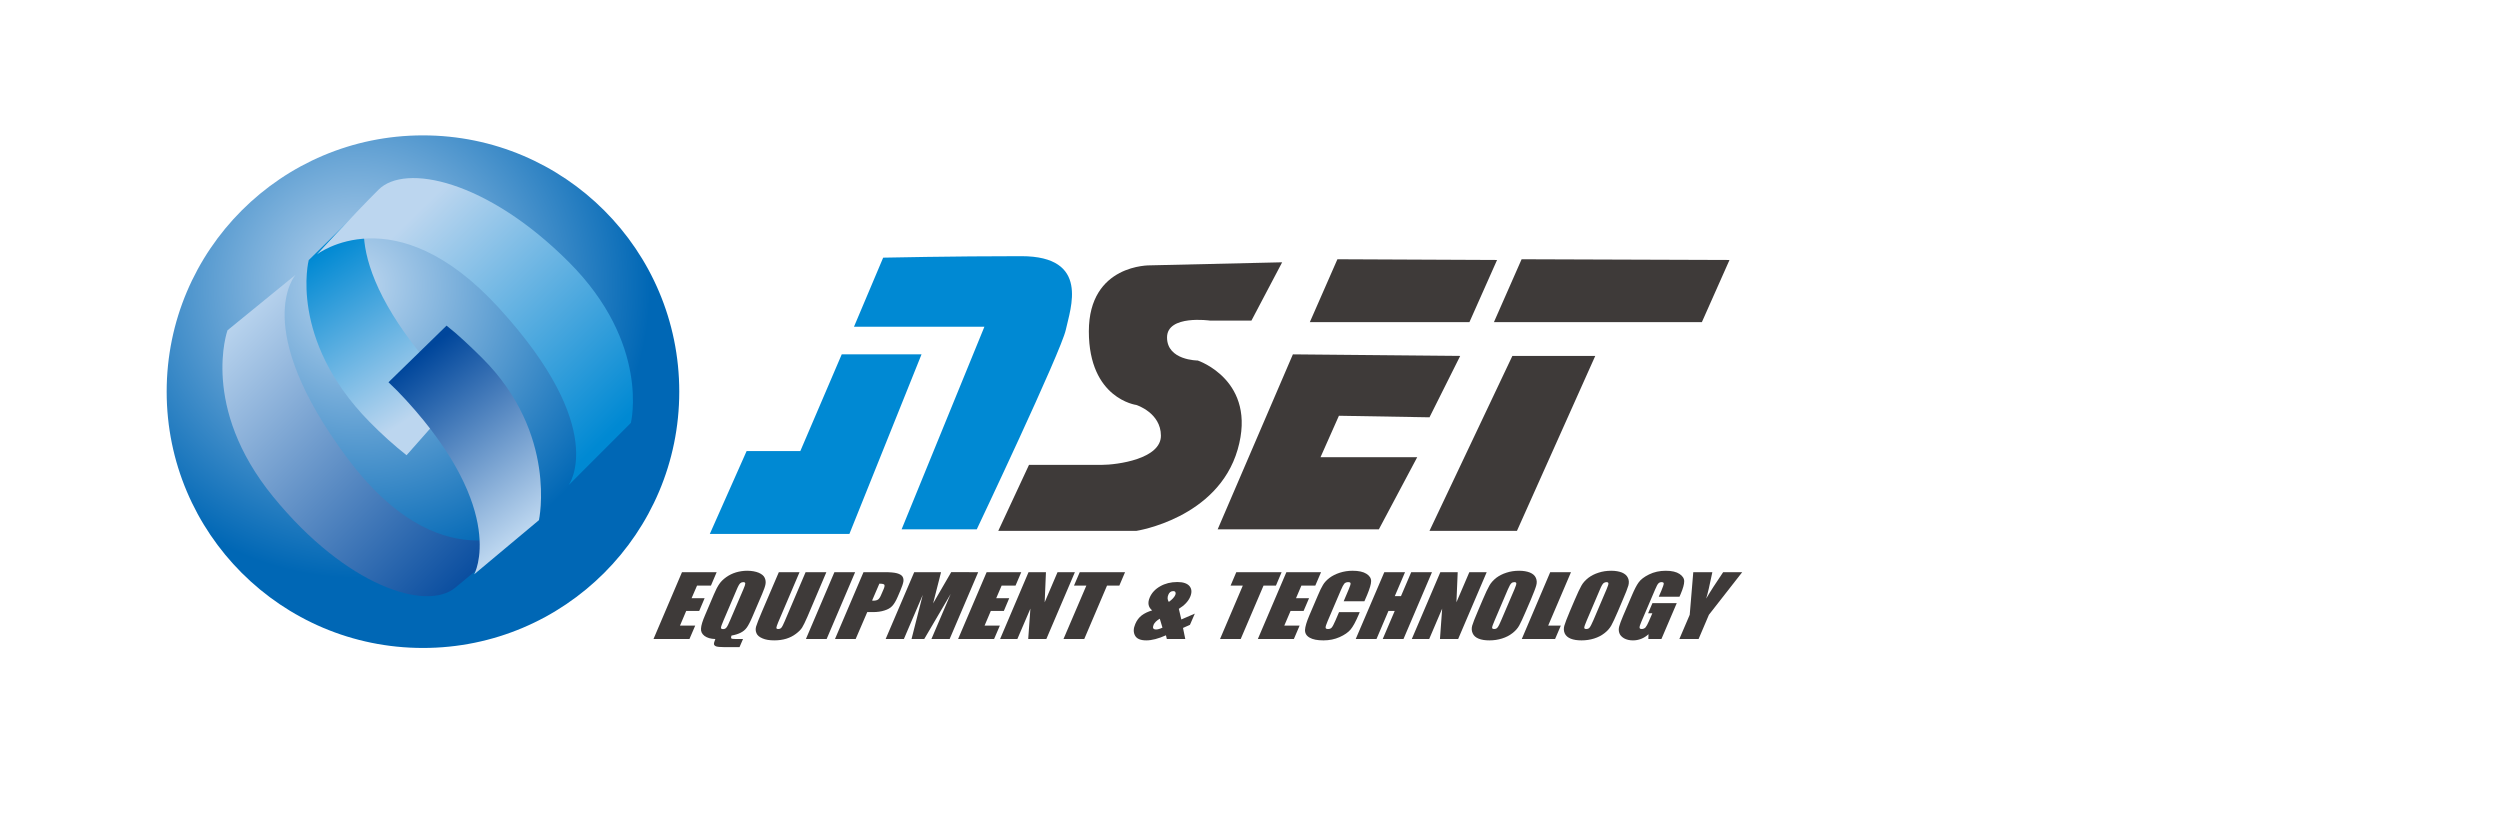 <?xml version="1.0" encoding="utf-8"?>
<!-- Generator: Adobe Illustrator 12.0.0, SVG Export Plug-In . SVG Version: 6.00 Build 51448)  -->
<!DOCTYPE svg PUBLIC "-//W3C//DTD SVG 1.1//EN" "http://www.w3.org/Graphics/SVG/1.1/DTD/svg11.dtd">
<svg  version="1.1" id="レイヤー_1" xmlns="http://www.w3.org/2000/svg" xmlns:xlink="http://www.w3.org/1999/xlink" width="300" height="100" viewBox="0 0 300 100"
	 overflow="visible" enable-background="new 0 0 300 100" xml:space="preserve">
<g>
	<radialGradient id="XMLID_6_" cx="42.901" cy="34.233" r="35.14" gradientUnits="userSpaceOnUse">
		<stop  offset="0" style="stop-color:#BCD6EF"/>
		<stop  offset="1" style="stop-color:#0067B5"/>
	</radialGradient>
	<path fill="url(#XMLID_6_)" d="M81.512,47.001c0,16.986-13.769,30.754-30.756,30.754C33.77,77.755,20,63.987,20,47.001
		c0-16.988,13.77-30.756,30.756-30.756C67.743,16.245,81.512,30.013,81.512,47.001z"/>
	<linearGradient id="XMLID_7_" gradientUnits="userSpaceOnUse" x1="26.599" y1="38.937" x2="58.369" y2="70.707">
		<stop  offset="0" style="stop-color:#BCD6EF"/>
		<stop  offset="1" style="stop-color:#00469B"/>
	</linearGradient>
	<path fill="url(#XMLID_7_)" d="M62.759,63.533c0,0-9.995,6.293-21.06-8.533c-11.813-15.841-6.223-22.031-6.223-22.031l-8.175,6.665
		c0,0-3.304,9.215,5.477,19.97c8.779,10.758,18.349,13.778,21.839,10.928C58.106,67.679,62.759,63.533,62.759,63.533z"/>
	<linearGradient id="XMLID_8_" gradientUnits="userSpaceOnUse" x1="51.659" y1="48.559" x2="39.175" y2="29.794">
		<stop  offset="0" style="stop-color:#BCD6EF"/>
		<stop  offset="1" style="stop-color:#0089D3"/>
	</linearGradient>
	<path fill="url(#XMLID_8_)" d="M48.787,54.628l6.267-7.098c-0.742-0.705-1.501-1.473-2.263-2.335
		c-13.214-14.702-8.218-21.371-8.218-21.371l-7.526,7.389c0,0-2.448,9.479,7.274,19.386C45.816,52.126,47.321,53.468,48.787,54.628z
		"/>
	<linearGradient id="XMLID_9_" gradientUnits="userSpaceOnUse" x1="63.312" y1="63.468" x2="48.437" y2="44.124">
		<stop  offset="0" style="stop-color:#BCD6EF"/>
		<stop  offset="1" style="stop-color:#00469B"/>
	</linearGradient>
	<path fill="url(#XMLID_9_)" d="M53.586,39.076l-6.969,6.795c0.682,0.638,1.386,1.342,2.1,2.128
		c12.308,13.452,8.186,20.919,8.186,20.919l7.771-6.501c0,0,2.257-10.351-6.751-19.388C56.531,41.64,54.935,40.124,53.586,39.076z"
		/>
	<polygon fill="#0089D3" points="89.594,54.128 96.039,54.128 101.007,42.523 110.583,42.523 101.928,64.073 85.177,64.073 	"/>
	<path fill="#0089D3" d="M105.98,30.919l-3.501,8.287h15.65l-9.936,24.312h9.02c0,0,10.132-21.366,10.683-23.939
		c0.551-2.572,2.944-8.839-5.344-8.839C114.264,30.739,105.98,30.919,105.98,30.919z"/>
	<path fill="#3E3A39" d="M138.028,31.841c0,0-7.366-0.18-7.366,7.924c0,8.099,5.703,8.832,5.703,8.832s2.945,0.928,2.945,3.688
		c0,2.766-5.153,3.502-7.183,3.502c-2.022,0-8.648,0-8.648,0l-3.687,7.917h16.572c0,0,9.756-1.478,12.155-9.761
		c2.394-8.289-4.789-10.683-4.789-10.683s-3.686,0-3.686-2.765c0-2.761,5.159-2.024,5.159-2.024h4.969l3.686-6.996L138.028,31.841z"
		/>
	<polygon fill="#3E3A39" points="160.489,31.11 157.18,38.656 176.332,38.656 179.647,31.197 	"/>
	<polygon fill="#3E3A39" points="182.593,31.11 179.271,38.656 204.225,38.656 207.54,31.197 	"/>
	<polygon fill="#3E3A39" points="155.146,42.523 146.121,63.518 165.464,63.518 170.066,54.864 158.462,54.864 160.67,49.891 
		171.538,50.077 175.225,42.709 	"/>
	<polygon fill="#3E3A39" points="181.485,42.709 191.431,42.709 182.035,63.703 171.538,63.703 	"/>
	<g>
		<path fill="#3E3A39" d="M81.839,68.66H86l-0.688,1.614h-1.668l-0.654,1.51h1.564l-0.648,1.527h-1.561l-0.747,1.761h1.827
			l-0.691,1.609H78.42L81.839,68.66z"/>
		<path fill="#3E3A39" d="M89.163,76.682l-0.421,0.972h-1.875c-0.459,0-0.77-0.034-0.927-0.088c-0.158-0.06-0.246-0.153-0.263-0.262
			c-0.017-0.12,0.045-0.322,0.165-0.622c-0.557-0.011-0.988-0.143-1.299-0.37c-0.311-0.24-0.453-0.529-0.421-0.896
			c0.018-0.36,0.182-0.904,0.497-1.625l1.054-2.476c0.228-0.545,0.451-0.965,0.648-1.243c0.196-0.295,0.475-0.557,0.822-0.812
			c0.35-0.246,0.736-0.442,1.173-0.574c0.431-0.125,0.884-0.196,1.342-0.196c0.557,0,1.02,0.09,1.391,0.241
			c0.366,0.163,0.605,0.359,0.714,0.605c0.115,0.244,0.142,0.495,0.099,0.757c-0.044,0.268-0.18,0.655-0.403,1.179l-1.112,2.6
			c-0.3,0.716-0.552,1.195-0.742,1.451c-0.186,0.257-0.436,0.459-0.73,0.605c-0.301,0.152-0.666,0.263-1.091,0.339
			c-0.071,0.186-0.071,0.3-0.016,0.348c0.06,0.044,0.233,0.066,0.517,0.066H89.163z M89.201,70.728
			c0.164-0.371,0.234-0.605,0.234-0.709c-0.005-0.11-0.087-0.163-0.246-0.163c-0.136,0-0.251,0.042-0.354,0.129
			c-0.104,0.088-0.252,0.333-0.421,0.743l-1.597,3.74c-0.202,0.468-0.3,0.754-0.3,0.861c0,0.11,0.081,0.164,0.25,0.164
			s0.306-0.06,0.403-0.186c0.11-0.131,0.262-0.424,0.453-0.894L89.201,70.728z"/>
		<path fill="#3E3A39" d="M99.164,68.66l-2.279,5.361c-0.263,0.604-0.475,1.034-0.627,1.281c-0.152,0.244-0.398,0.495-0.742,0.752
			c-0.344,0.263-0.731,0.458-1.173,0.595c-0.436,0.131-0.915,0.196-1.428,0.196c-0.573,0-1.048-0.076-1.419-0.24
			c-0.371-0.152-0.615-0.364-0.719-0.616c-0.11-0.256-0.126-0.519-0.044-0.808c0.076-0.277,0.316-0.872,0.697-1.778l2.03-4.743
			h2.485l-2.558,6.004c-0.146,0.355-0.223,0.578-0.223,0.676c0.004,0.094,0.08,0.142,0.223,0.142c0.165,0,0.284-0.054,0.377-0.158
			c0.093-0.102,0.224-0.364,0.393-0.757l2.514-5.906H99.164z"/>
		<path fill="#3E3A39" d="M102.616,68.66l-3.419,8.021H96.71l3.419-8.021H102.616z"/>
		<path fill="#3E3A39" d="M103.619,68.66h2.509c0.676,0,1.183,0.043,1.511,0.132c0.326,0.092,0.545,0.223,0.654,0.386
			c0.114,0.175,0.147,0.371,0.114,0.612c-0.038,0.238-0.163,0.61-0.377,1.111l-0.299,0.699c-0.219,0.511-0.442,0.883-0.666,1.121
			c-0.224,0.241-0.528,0.414-0.927,0.535c-0.394,0.131-0.861,0.196-1.401,0.196h-0.666l-1.391,3.229h-2.48L103.619,68.66z
			 M105.523,70.04l-0.874,2.029c0.071,0.011,0.138,0.011,0.191,0.011c0.223,0,0.403-0.05,0.534-0.142
			c0.136-0.099,0.257-0.29,0.376-0.584l0.289-0.666c0.114-0.267,0.137-0.452,0.076-0.528
			C106.051,70.078,105.849,70.04,105.523,70.04z"/>
		<path fill="#3E3A39" d="M117.383,68.66l-3.425,8.021h-2.186l2.312-5.409l-3.174,5.409h-1.526l1.346-5.29l-2.263,5.29h-2.188
			l3.426-8.021h3.222c-0.113,0.485-0.261,1.052-0.435,1.706l-0.52,2.041l2.171-3.747H117.383z"/>
		<path fill="#3E3A39" d="M118.397,68.66h4.155l-0.688,1.614h-1.669l-0.648,1.51h1.56l-0.644,1.527h-1.565l-0.747,1.761h1.833
			l-0.693,1.609h-4.318L118.397,68.66z"/>
		<path fill="#3E3A39" d="M128.988,68.66l-3.426,8.021h-2.176l0.262-3.643l-1.564,3.643h-2.072l3.413-8.021h2.089l-0.153,3.616
			l1.543-3.616H128.988z"/>
		<path fill="#3E3A39" d="M135.007,68.66l-0.687,1.614h-1.478l-2.731,6.407h-2.492l2.742-6.407h-1.483l0.693-1.614H135.007z"/>
		<path fill="#3E3A39" d="M143.378,73.634l-0.584,1.347l-0.834,0.371l0.273,1.33h-2.214l-0.104-0.446
			c-0.916,0.408-1.701,0.61-2.356,0.61c-0.697,0-1.145-0.19-1.356-0.578c-0.213-0.388-0.202-0.852,0.033-1.396
			c0.185-0.436,0.441-0.773,0.769-1.025c0.326-0.246,0.741-0.447,1.254-0.6c-0.469-0.382-0.567-0.894-0.295-1.538
			c0.24-0.561,0.655-1.014,1.255-1.352c0.583-0.338,1.28-0.514,2.065-0.514c0.716,0,1.2,0.176,1.468,0.503
			c0.268,0.338,0.289,0.763,0.07,1.276c-0.229,0.539-0.687,1.023-1.362,1.438l0.3,1.276L143.378,73.634z M139.496,75.319
			l-0.322-1.075c-0.382,0.224-0.632,0.474-0.742,0.726c-0.076,0.191-0.093,0.333-0.043,0.425c0.048,0.094,0.169,0.142,0.349,0.142
			C138.934,75.536,139.185,75.466,139.496,75.319z M140.259,72.232c0.404-0.294,0.666-0.574,0.779-0.841
			c0.049-0.119,0.056-0.224,0.017-0.315c-0.038-0.099-0.13-0.142-0.272-0.142c-0.131,0-0.245,0.032-0.344,0.107
			c-0.104,0.072-0.18,0.182-0.239,0.328C140.067,71.682,140.084,71.97,140.259,72.232z"/>
		<path fill="#3E3A39" d="M153.794,68.66l-0.682,1.614h-1.489l-2.737,6.407h-2.481l2.732-6.407h-1.467l0.687-1.614H153.794z"/>
		<path fill="#3E3A39" d="M154.366,68.66h4.161l-0.692,1.614h-1.67l-0.643,1.51h1.564l-0.654,1.527h-1.564l-0.753,1.761h1.838
			l-0.688,1.609h-4.324L154.366,68.66z"/>
		<path fill="#3E3A39" d="M163.729,72.15h-2.487l0.589-1.391c0.169-0.398,0.252-0.649,0.239-0.752
			c-0.004-0.1-0.103-0.152-0.288-0.152c-0.206,0-0.354,0.065-0.468,0.185c-0.104,0.125-0.246,0.387-0.415,0.79l-1.587,3.713
			c-0.164,0.393-0.251,0.645-0.24,0.765c0,0.12,0.104,0.174,0.295,0.174c0.19,0,0.332-0.054,0.437-0.174
			c0.108-0.12,0.255-0.398,0.446-0.84l0.432-1.01h2.485l-0.13,0.312c-0.354,0.834-0.677,1.424-0.967,1.771
			c-0.288,0.344-0.729,0.65-1.318,0.912s-1.238,0.393-1.937,0.393c-0.735,0-1.281-0.11-1.657-0.327
			c-0.388-0.218-0.566-0.529-0.557-0.923c0.018-0.387,0.19-0.975,0.524-1.76l1.003-2.346c0.245-0.578,0.447-1.009,0.628-1.297
			c0.169-0.291,0.424-0.567,0.773-0.841c0.349-0.262,0.763-0.469,1.244-0.626c0.484-0.154,0.991-0.236,1.537-0.236
			c0.736,0,1.287,0.126,1.657,0.362c0.382,0.238,0.567,0.534,0.567,0.882c0,0.354-0.169,0.905-0.479,1.657L163.729,72.15z"/>
		<path fill="#3E3A39" d="M171.839,68.66l-3.42,8.021h-2.492l1.439-3.37h-0.752l-1.435,3.37h-2.492l3.43-8.021h2.487l-1.228,2.874
			h0.742l1.227-2.874H171.839z"/>
		<path fill="#3E3A39" d="M178.404,68.66l-3.425,8.021h-2.183l0.263-3.643l-1.555,3.643h-2.088l3.425-8.021h2.083l-0.153,3.616
			l1.549-3.616H178.404z"/>
		<path fill="#3E3A39" d="M183.1,73.355c-0.345,0.808-0.611,1.374-0.797,1.712s-0.463,0.644-0.817,0.916
			c-0.354,0.278-0.769,0.49-1.245,0.638c-0.474,0.148-0.97,0.225-1.515,0.225c-0.508,0-0.944-0.065-1.292-0.207
			c-0.35-0.142-0.584-0.349-0.709-0.634c-0.132-0.283-0.153-0.589-0.065-0.915c0.098-0.332,0.32-0.906,0.676-1.734l0.583-1.369
			c0.344-0.807,0.611-1.379,0.802-1.706c0.186-0.338,0.464-0.645,0.812-0.928c0.366-0.272,0.771-0.484,1.244-0.632
			c0.469-0.154,0.971-0.23,1.517-0.23c0.513,0,0.943,0.076,1.292,0.213c0.354,0.149,0.595,0.355,0.715,0.634
			c0.125,0.277,0.146,0.589,0.049,0.915c-0.088,0.332-0.316,0.911-0.66,1.734L183.1,73.355z M181.73,70.728
			c0.158-0.371,0.233-0.611,0.229-0.709c0-0.11-0.083-0.163-0.235-0.163c-0.136,0-0.256,0.042-0.354,0.129
			c-0.109,0.088-0.251,0.333-0.426,0.743l-1.592,3.734c-0.202,0.464-0.3,0.747-0.3,0.857c0,0.108,0.081,0.162,0.25,0.162
			c0.17,0,0.301-0.054,0.403-0.185c0.104-0.125,0.263-0.426,0.454-0.896L181.73,70.728z"/>
		<path fill="#3E3A39" d="M188.519,68.66l-2.737,6.412h1.517l-0.688,1.609h-3.997l3.413-8.021H188.519z"/>
		<path fill="#3E3A39" d="M194.151,73.355c-0.348,0.808-0.61,1.374-0.801,1.712s-0.463,0.644-0.817,0.916
			c-0.355,0.278-0.765,0.49-1.238,0.638c-0.469,0.148-0.976,0.225-1.511,0.225c-0.518,0-0.948-0.065-1.304-0.207
			c-0.343-0.142-0.583-0.349-0.714-0.634c-0.12-0.283-0.141-0.589-0.048-0.915c0.097-0.332,0.315-0.906,0.664-1.734l0.584-1.369
			c0.349-0.807,0.61-1.379,0.801-1.706c0.186-0.338,0.463-0.645,0.818-0.928c0.36-0.272,0.769-0.484,1.243-0.632
			c0.47-0.154,0.971-0.23,1.516-0.23c0.502,0,0.938,0.076,1.288,0.213c0.348,0.149,0.588,0.355,0.714,0.634
			c0.137,0.277,0.146,0.589,0.061,0.915c-0.093,0.332-0.322,0.911-0.677,1.734L194.151,73.355z M192.783,70.728
			c0.158-0.371,0.235-0.611,0.229-0.709c-0.005-0.11-0.086-0.163-0.239-0.163c-0.131,0-0.245,0.042-0.354,0.129
			c-0.104,0.088-0.252,0.333-0.421,0.743l-1.592,3.734c-0.201,0.464-0.295,0.747-0.295,0.857c-0.005,0.108,0.076,0.162,0.24,0.162
			c0.169,0,0.316-0.054,0.409-0.185c0.103-0.125,0.25-0.426,0.458-0.896L192.783,70.728z"/>
		<path fill="#3E3A39" d="M201.536,71.61h-2.486l0.311-0.72c0.189-0.458,0.288-0.742,0.288-0.862
			c0.007-0.107-0.086-0.173-0.268-0.173c-0.146,0-0.272,0.053-0.37,0.152c-0.104,0.097-0.234,0.349-0.409,0.763l-1.636,3.833
			c-0.152,0.355-0.229,0.595-0.218,0.71c0.005,0.114,0.094,0.168,0.263,0.168c0.174,0,0.325-0.065,0.451-0.189
			c0.109-0.131,0.252-0.377,0.409-0.749l0.409-0.948h-0.508l0.519-1.216h2.918l-1.838,4.303H197.8l0.022-0.578
			c-0.271,0.25-0.566,0.436-0.878,0.556c-0.317,0.126-0.643,0.187-0.993,0.187c-0.414,0-0.773-0.087-1.068-0.251
			c-0.295-0.176-0.479-0.383-0.563-0.632c-0.086-0.252-0.092-0.514-0.016-0.791c0.071-0.272,0.225-0.692,0.459-1.244l1.019-2.377
			c0.322-0.765,0.605-1.325,0.857-1.664c0.245-0.349,0.665-0.67,1.253-0.959c0.596-0.29,1.255-0.438,2.002-0.438
			c0.725,0,1.276,0.132,1.652,0.383c0.371,0.251,0.567,0.545,0.557,0.894c0,0.344-0.138,0.841-0.42,1.506L201.536,71.61z"/>
		<path fill="#3E3A39" d="M209.066,68.66l-3.997,5.115l-1.238,2.906h-2.307l1.243-2.906l0.426-5.115h2.29
			c-0.32,1.565-0.566,2.624-0.741,3.168c0.501-0.856,1.184-1.907,2.039-3.168H209.066z"/>
	</g>
	<linearGradient id="XMLID_10_" gradientUnits="userSpaceOnUse" x1="48.861" y1="26.614" x2="73.445" y2="51.751">
		<stop  offset="0" style="stop-color:#BCD6EF"/>
		<stop  offset="1" style="stop-color:#0089D3"/>
	</linearGradient>
	<path fill="url(#XMLID_10_)" d="M38.023,30.537c0,0,9.319-7.263,21.813,6.38c13.349,14.571,8.408,21.29,8.408,21.29l7.461-7.46
		c0,0,2.361-9.499-7.461-19.316c-9.815-9.814-19.631-11.858-22.82-8.67C42.239,25.946,38.023,30.537,38.023,30.537z"/>
</g>
</svg>
